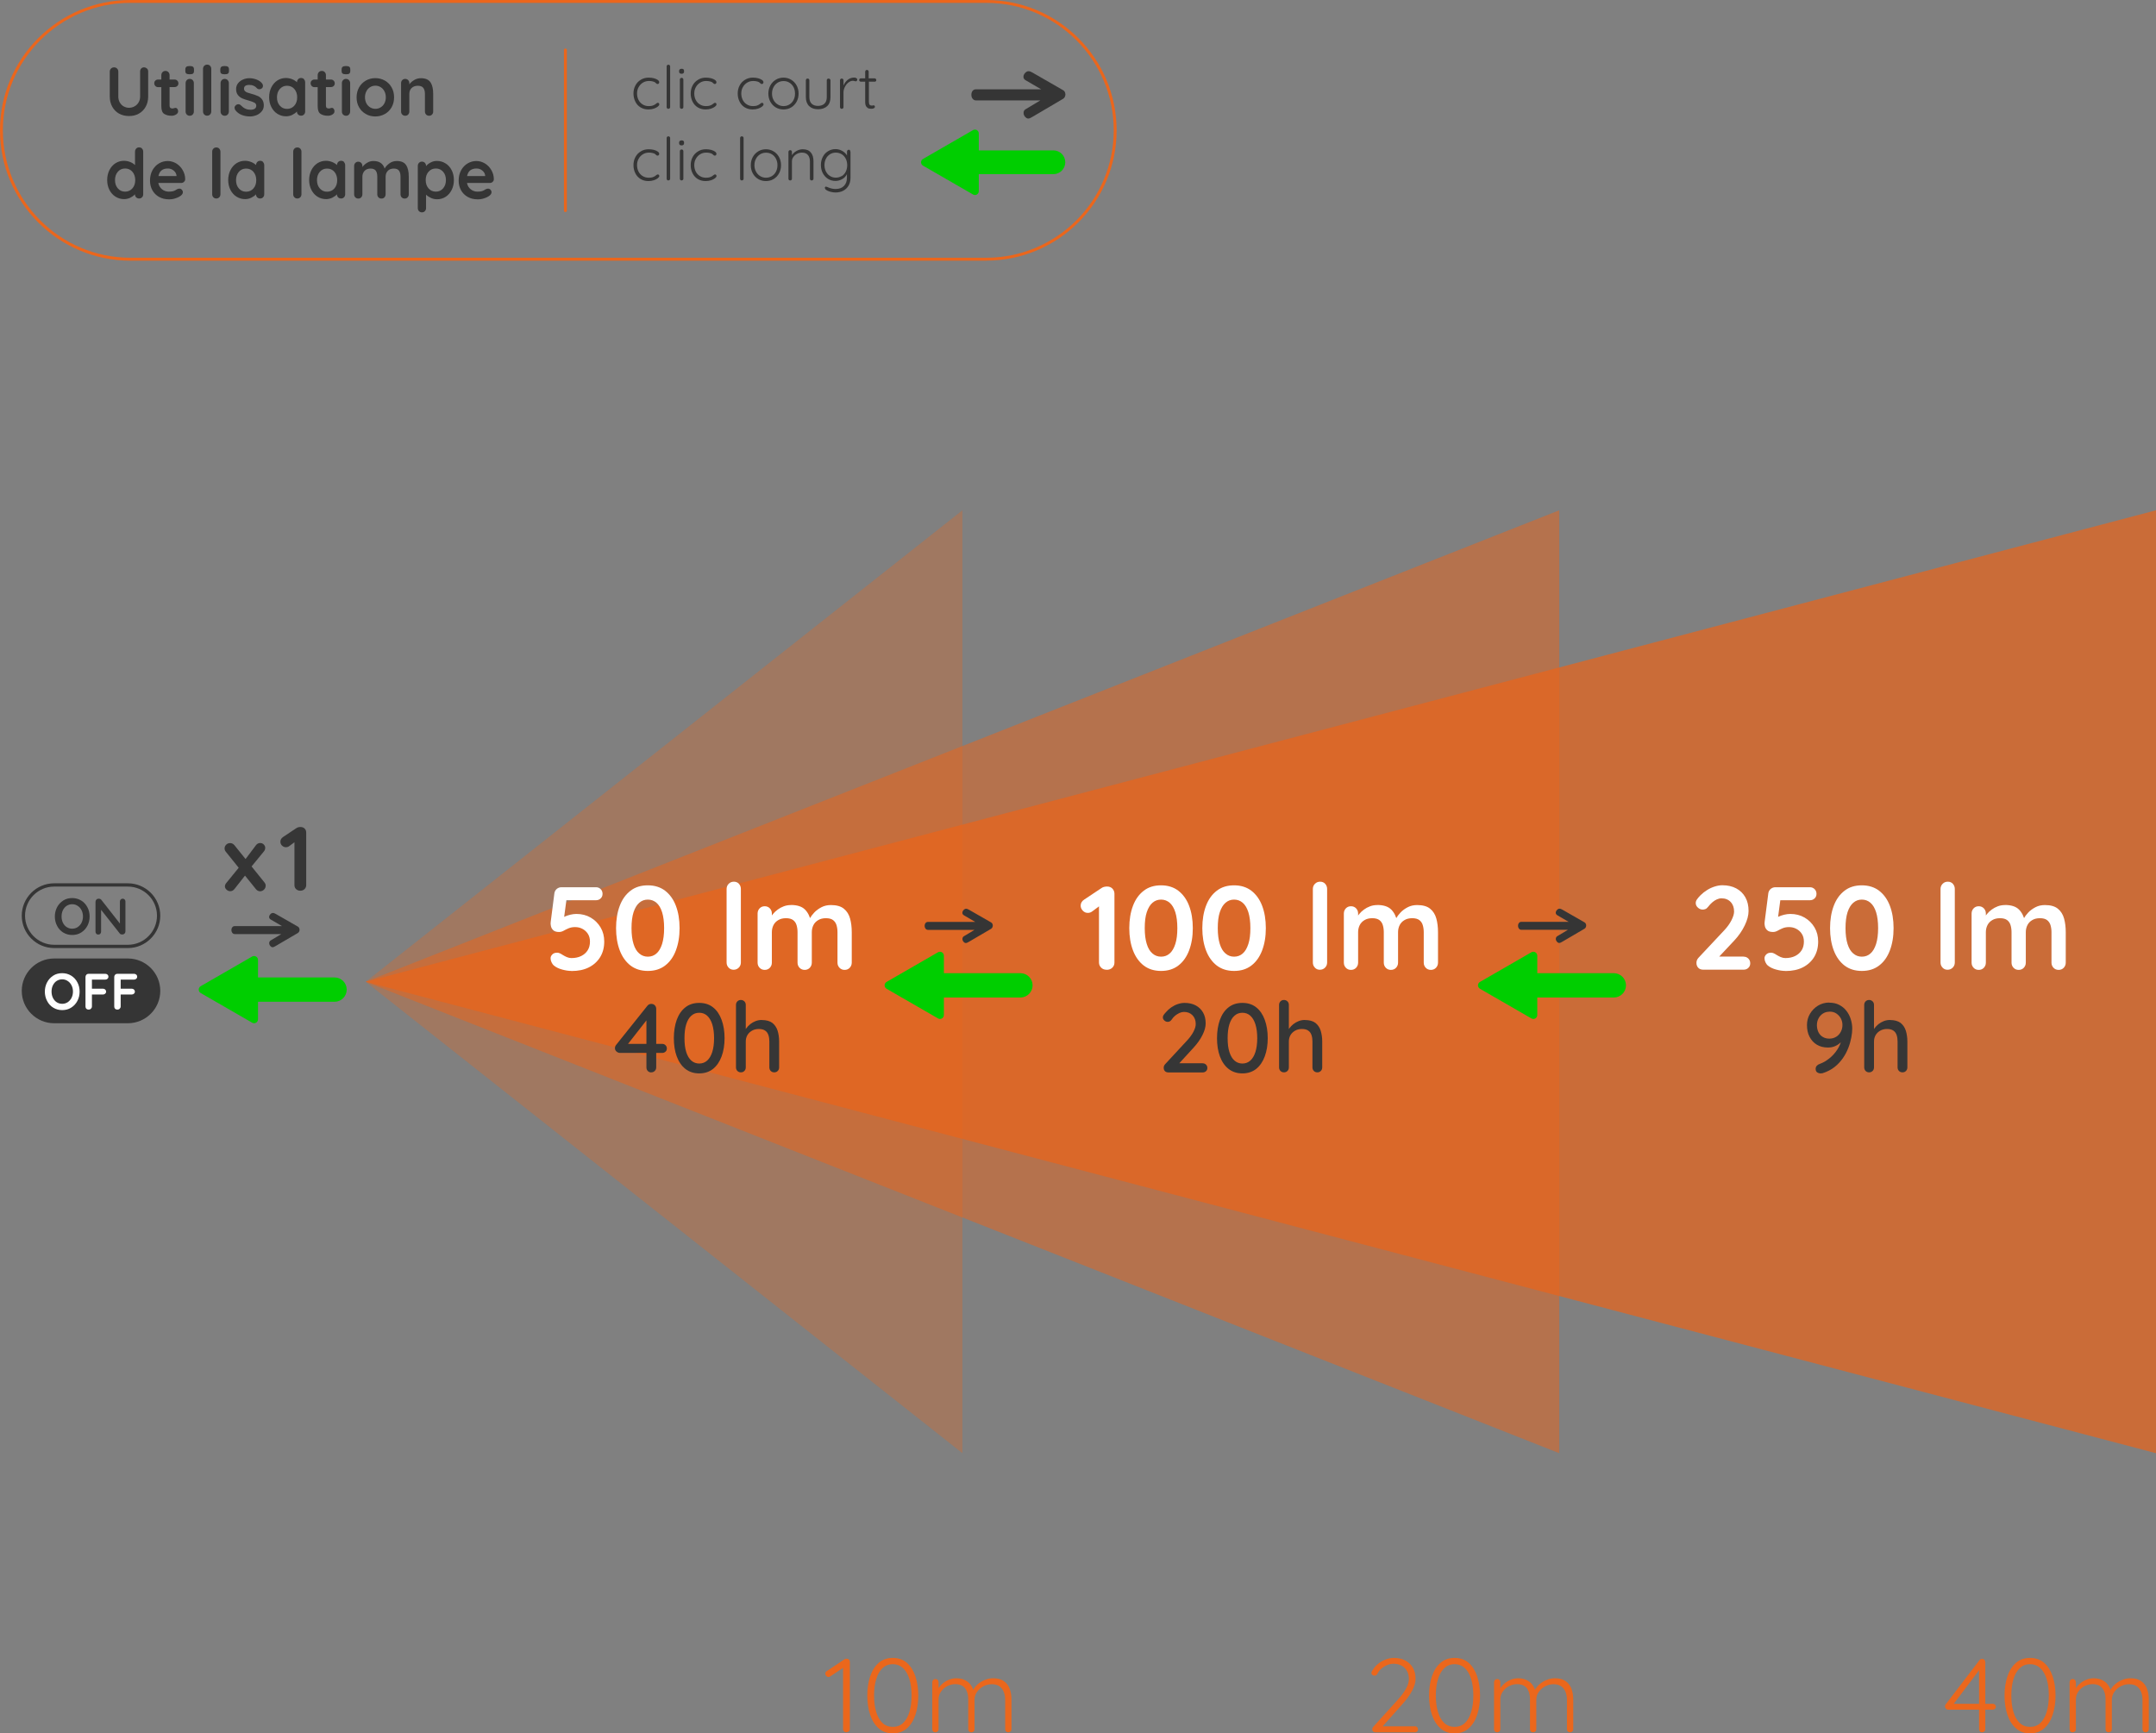 <?xml version="1.0" encoding="UTF-8"?>
<svg id="Calque_2" data-name="Calque 2" xmlns="http://www.w3.org/2000/svg" viewBox="0 0 308.18 247.83">
  <rect x="0" y="0" width="308.18" height="247.83" fill="#808080" stroke="none"/>
  <defs>
    <style>
      .cls-1 {
        fill: #fff;
      }

      .cls-2 {
        fill: #363636;
      }

      .cls-3 {
        fill: #eb671c;
      }

      .cls-4 {
        opacity: .5;
      }

      .cls-4, .cls-5, .cls-6 {
        fill: #ea651a;
      }

      .cls-5 {
        opacity: .7;
      }

      .cls-7 {
        fill: #00ce00;
      }

      .cls-6 {
        opacity: .3;
      }

      .cls-8 {
        fill: #353535;
      }

      .cls-9 {
        fill: #eb661c;
      }
    </style>
  </defs>
  <g id="Picto">
    <g>
      <g>
        <path class="cls-9" d="m80.82,30.32c-.11,0-.21-.09-.21-.21V7.15c0-.11.09-.21.21-.21s.21.09.21.21v22.96c0,.11-.09.21-.21.21Z"/>
        <g>
          <path class="cls-8" d="m93.47,11.19c.23.06.41.14.55.24.14.1.21.21.21.33,0,.06-.02.12-.06.17-.04.05-.09.08-.16.08-.06,0-.1-.01-.14-.03s-.08-.06-.12-.1c-.07-.07-.14-.13-.21-.16-.09-.04-.2-.07-.34-.1-.14-.03-.29-.04-.45-.04-.31,0-.6.08-.86.24s-.46.38-.61.65-.22.57-.22.9.07.65.21.92c.14.27.34.49.59.64.25.16.54.24.87.24.2,0,.37-.02.49-.05.12-.04.24-.08.36-.15.04-.02.11-.07.21-.15.04-.04.09-.07.12-.09.04-.02.07-.03.11-.03.07,0,.12.02.16.06.04.04.06.1.06.17,0,.1-.07.2-.21.31s-.32.21-.56.29c-.24.08-.5.12-.79.12-.42,0-.79-.1-1.11-.29s-.58-.47-.75-.82c-.18-.35-.27-.74-.27-1.17s.09-.8.27-1.14c.18-.35.44-.62.77-.82.33-.21.71-.31,1.13-.31.27,0,.52.03.75.09Z"/>
          <path class="cls-8" d="m95.72,15.49s-.11.07-.18.07-.13-.02-.18-.07-.07-.11-.07-.18v-5.81c0-.07.02-.13.07-.18s.11-.07.18-.07.13.02.18.07c.05.05.07.11.07.18v5.81c0,.07-.02.13-.07.18Z"/>
          <path class="cls-8" d="m97.16,10.47c-.06-.05-.09-.13-.09-.24v-.09c0-.1.03-.18.1-.23.06-.05.15-.08.27-.08.23,0,.34.1.34.31v.09c0,.1-.03.18-.09.24-.06.05-.15.08-.26.08s-.2-.03-.27-.08Zm.45,5.02s-.11.07-.18.07-.14-.02-.18-.07-.07-.11-.07-.18v-3.93c0-.07.02-.13.07-.18.05-.05.11-.07.18-.07s.13.02.18.07c.05.05.07.11.07.18v3.93c0,.07-.02.13-.07.18Z"/>
          <path class="cls-8" d="m101.65,11.19c.23.06.41.14.55.24.14.1.21.21.21.33,0,.06-.02.12-.06.17-.04.05-.09.08-.16.08-.06,0-.1-.01-.14-.03s-.08-.06-.12-.1c-.07-.07-.14-.13-.21-.16-.09-.04-.2-.07-.34-.1-.14-.03-.29-.04-.45-.04-.31,0-.6.08-.86.24s-.46.38-.61.65-.22.57-.22.9.07.65.21.92c.14.27.34.49.59.64.25.16.54.24.87.24.2,0,.37-.02.49-.05.12-.04.24-.08.36-.15.04-.02.11-.07.21-.15.04-.04.09-.07.12-.09.04-.02.07-.03.11-.03.07,0,.12.02.16.06.04.04.06.1.06.17,0,.1-.07.2-.21.31s-.32.21-.56.29c-.24.08-.5.12-.79.12-.42,0-.79-.1-1.11-.29s-.58-.47-.75-.82c-.18-.35-.27-.74-.27-1.17s.09-.8.27-1.14c.18-.35.44-.62.77-.82.33-.21.71-.31,1.13-.31.27,0,.52.03.75.09Z"/>
          <path class="cls-8" d="m108.37,11.19c.23.06.41.14.55.24.14.1.21.21.21.33,0,.06-.02.12-.06.17-.04.05-.09.08-.16.08-.06,0-.1-.01-.14-.03s-.08-.06-.12-.1c-.07-.07-.14-.13-.21-.16-.09-.04-.2-.07-.34-.1-.14-.03-.29-.04-.45-.04-.31,0-.6.08-.86.24s-.46.38-.61.65-.22.57-.22.9.07.65.21.92c.14.27.34.49.59.64.25.16.54.24.87.24.2,0,.37-.02.49-.05.12-.04.24-.08.36-.15.04-.02.11-.07.21-.15.04-.04.09-.07.12-.09.04-.02.07-.03.11-.03.07,0,.12.02.16.06.04.04.06.1.06.17,0,.1-.07.2-.21.31s-.32.21-.56.29c-.24.08-.5.12-.79.12-.42,0-.79-.1-1.11-.29s-.58-.47-.75-.82c-.18-.35-.27-.74-.27-1.17s.09-.8.27-1.14c.18-.35.44-.62.77-.82.33-.21.71-.31,1.13-.31.27,0,.52.03.75.09Z"/>
          <path class="cls-8" d="m113.87,14.54c-.19.35-.45.62-.78.82-.33.2-.7.29-1.1.29s-.77-.1-1.1-.29c-.33-.2-.59-.47-.78-.82-.19-.35-.28-.73-.28-1.16s.09-.81.28-1.16c.19-.35.45-.62.78-.82.33-.2.7-.3,1.1-.3s.77.1,1.1.3c.33.2.59.47.78.82.19.35.28.73.28,1.16s-.09.81-.28,1.16Zm-.44-2.08c-.14-.27-.34-.49-.59-.64-.25-.16-.53-.23-.84-.23s-.59.08-.84.23c-.25.16-.45.37-.59.64-.15.27-.22.58-.22.92s.07.64.22.91c.14.27.34.49.59.64.25.16.53.24.84.24s.59-.08.84-.23c.25-.15.45-.37.59-.64.14-.27.21-.58.21-.92s-.07-.65-.21-.92Z"/>
          <path class="cls-8" d="m118.64,11.3s.07.11.07.18v2.41c0,.56-.16.99-.47,1.28s-.75.45-1.3.45-.97-.15-1.28-.45c-.31-.3-.47-.73-.47-1.28v-2.41c0-.07.02-.13.07-.18s.11-.07.18-.07.13.02.18.07c.05.05.07.11.07.18v2.41c0,.41.11.72.32.93.22.21.52.32.91.32s.71-.11.93-.32.33-.53.33-.93v-2.41c0-.07.02-.13.07-.18s.11-.07.18-.07.13.02.18.07Z"/>
          <path class="cls-8" d="m122.4,11.17c.09.04.14.11.14.2,0,.08-.02.14-.07.19s-.1.07-.16.07c-.03,0-.08-.01-.17-.04-.08-.03-.16-.04-.23-.04-.21,0-.42.08-.63.24-.21.16-.38.37-.51.63-.13.26-.2.52-.2.78v2.11c0,.07-.02.13-.07.18-.05.05-.11.07-.18.07s-.13-.02-.18-.07-.07-.11-.07-.18v-3.83c0-.07.02-.13.07-.18s.11-.07.18-.07.13.02.18.07c.05.05.07.11.07.18v.75c.13-.32.33-.59.59-.81s.58-.32.93-.33c.11,0,.22.02.31.07Z"/>
          <path class="cls-8" d="m124.2,11.69v2.86c0,.22.04.36.12.44.08.08.18.11.31.11.04,0,.08,0,.13-.02s.09-.02.12-.02c.05,0,.09.02.13.06.04.04.05.09.05.15,0,.08-.04.15-.14.2-.09.05-.2.08-.32.08-.15,0-.29-.01-.41-.04-.12-.03-.23-.11-.35-.26s-.17-.37-.17-.68v-2.89h-.62c-.07,0-.13-.02-.17-.07-.05-.05-.07-.1-.07-.17s.02-.13.07-.17c.05-.04.11-.07.17-.07h.62v-.95c0-.07.03-.13.07-.18.05-.05.11-.07.18-.07s.13.02.18.07c.05.05.07.11.07.18v.95h.85c.06,0,.12.03.17.08.05.05.07.11.07.17,0,.07-.02.12-.07.17-.04.04-.1.06-.17.06h-.85Z"/>
          <path class="cls-8" d="m93.47,21.43c.23.06.41.14.55.24.14.1.21.21.21.33,0,.06-.02.12-.06.17-.04.05-.09.08-.16.08-.06,0-.1-.01-.14-.03s-.08-.06-.12-.1c-.07-.07-.14-.13-.21-.16-.09-.04-.2-.07-.34-.1-.14-.03-.29-.04-.45-.04-.31,0-.6.08-.86.24s-.46.38-.61.65-.22.57-.22.9.07.65.21.92c.14.27.34.49.59.64.25.16.54.24.87.24.2,0,.37-.02.49-.05.12-.04.24-.08.36-.15.04-.02.11-.07.21-.15.04-.04.09-.07.12-.09.04-.02.07-.03.11-.03.07,0,.12.02.16.06.04.04.06.1.06.17,0,.1-.07.2-.21.31s-.32.21-.56.29c-.24.08-.5.12-.79.12-.42,0-.79-.1-1.11-.29-.32-.2-.58-.47-.75-.82-.18-.35-.27-.74-.27-1.17s.09-.8.27-1.14c.18-.35.44-.62.77-.82.33-.21.71-.31,1.13-.31.27,0,.52.03.75.09Z"/>
          <path class="cls-8" d="m95.72,25.73s-.11.07-.18.07-.13-.02-.18-.07-.07-.11-.07-.18v-5.81c0-.07.02-.13.07-.18s.11-.07.18-.07.13.02.18.07c.05.05.07.11.07.18v5.81c0,.07-.02.13-.07.18Z"/>
          <path class="cls-8" d="m97.16,20.71c-.06-.05-.09-.13-.09-.24v-.09c0-.1.03-.18.1-.23.06-.05.15-.08.27-.08.23,0,.34.1.34.31v.09c0,.1-.03.18-.09.24-.06.05-.15.08-.26.08s-.2-.03-.27-.08Zm.45,5.02s-.11.07-.18.07-.14-.02-.18-.07-.07-.11-.07-.18v-3.93c0-.07.02-.13.07-.18.05-.05.11-.07.18-.07s.13.02.18.07c.05.05.07.11.07.18v3.93c0,.07-.02.13-.07.18Z"/>
          <path class="cls-8" d="m101.65,21.43c.23.06.41.14.55.24.14.1.21.21.21.33,0,.06-.02.12-.06.17-.04.05-.09.08-.16.08-.06,0-.1-.01-.14-.03s-.08-.06-.12-.1c-.07-.07-.14-.13-.21-.16-.09-.04-.2-.07-.34-.1-.14-.03-.29-.04-.45-.04-.31,0-.6.08-.86.24s-.46.38-.61.65-.22.57-.22.9.07.65.21.92c.14.27.34.49.59.64.25.16.54.24.87.24.2,0,.37-.02.49-.05.12-.04.24-.08.36-.15.04-.02.11-.07.21-.15.04-.04.09-.07.12-.09.04-.02.07-.03.11-.03.07,0,.12.02.16.06.04.04.06.1.06.17,0,.1-.07.2-.21.31s-.32.21-.56.29c-.24.08-.5.12-.79.12-.42,0-.79-.1-1.11-.29s-.58-.47-.75-.82c-.18-.35-.27-.74-.27-1.17s.09-.8.27-1.14c.18-.35.44-.62.77-.82.33-.21.71-.31,1.13-.31.27,0,.52.03.75.09Z"/>
          <path class="cls-8" d="m106.22,25.73s-.11.07-.18.07-.13-.02-.18-.07-.07-.11-.07-.18v-5.81c0-.07.02-.13.07-.18s.11-.07.18-.07.13.02.18.07c.05.05.07.11.07.18v5.81c0,.07-.02.13-.07.18Z"/>
          <path class="cls-8" d="m111.36,24.78c-.19.35-.45.62-.78.82-.33.2-.7.29-1.1.29s-.77-.1-1.1-.29c-.33-.2-.59-.47-.78-.82-.19-.35-.28-.73-.28-1.16s.09-.81.28-1.16c.19-.35.45-.62.78-.82.33-.2.7-.3,1.1-.3s.77.1,1.1.3c.33.2.59.47.78.82.19.35.28.73.28,1.16s-.09.81-.28,1.16Zm-.44-2.08c-.14-.27-.34-.49-.59-.64-.25-.16-.53-.23-.84-.23s-.59.08-.84.23c-.25.16-.45.37-.59.64-.15.27-.22.58-.22.92s.07.64.22.91c.14.27.34.49.59.64.25.16.53.24.84.24s.59-.08.84-.23c.25-.15.45-.37.59-.64.14-.27.21-.58.21-.92s-.07-.65-.21-.92Z"/>
          <path class="cls-8" d="m115.91,21.81c.25.31.37.72.37,1.23v2.51c0,.07-.02.13-.08.18s-.11.07-.18.07c-.07,0-.13-.02-.18-.07s-.07-.11-.07-.18v-2.48c0-.37-.09-.67-.28-.9-.18-.23-.47-.35-.86-.35-.25,0-.48.06-.7.17-.22.11-.4.27-.53.46-.14.19-.2.4-.2.62v2.48c0,.07-.02.13-.07.18-.05.05-.11.07-.18.07s-.13-.02-.18-.07-.07-.11-.07-.18v-3.83c0-.07.02-.13.07-.18s.11-.07.18-.07.13.02.18.07c.05.05.07.11.07.18v.47c.15-.25.37-.45.66-.61s.58-.24.88-.24c.53,0,.92.16,1.16.47Z"/>
          <path class="cls-8" d="m121.5,21.52s.07.11.07.19v3.7c0,.44-.09.82-.28,1.14-.19.31-.44.56-.76.72-.32.17-.69.25-1.11.25-.2,0-.41-.03-.63-.08-.22-.05-.41-.12-.56-.2-.16-.08-.25-.16-.27-.25-.04-.04-.06-.09-.06-.14,0-.06.03-.1.08-.14.02-.02.05-.03.09-.03s.1.02.2.06l.18.08c.35.14.68.2.99.2.51,0,.9-.14,1.19-.43s.43-.68.43-1.17v-.53c-.14.31-.37.55-.67.72-.31.17-.63.26-.97.26-.39,0-.75-.1-1.06-.29-.31-.2-.56-.47-.75-.82-.18-.35-.27-.74-.27-1.17s.09-.81.27-1.16c.18-.35.43-.62.75-.81.32-.2.67-.3,1.06-.3.36,0,.69.09.99.27.3.18.52.39.66.64v-.55c0-.07.03-.14.07-.19s.11-.08.18-.08.13.02.18.07Zm-1.19,3.67c.25-.15.44-.36.58-.64.14-.28.21-.59.21-.93s-.07-.66-.21-.93c-.14-.27-.33-.49-.58-.64s-.53-.23-.84-.23-.58.08-.83.23c-.25.16-.44.37-.58.64s-.21.58-.21.91.07.65.21.92.33.49.58.64c.25.16.53.24.83.24s.59-.08.84-.23Z"/>
        </g>
        <g>
          <path class="cls-8" d="m21.02,9.8c.11.11.16.26.16.43v3.57c0,.55-.12,1.03-.35,1.45-.23.42-.55.75-.97.99-.41.24-.89.35-1.42.35s-1.01-.12-1.43-.35c-.42-.24-.74-.57-.97-.99-.23-.42-.35-.9-.35-1.45v-3.57c0-.17.06-.31.18-.43.12-.12.27-.17.45-.17.16,0,.3.06.41.17.12.11.18.26.18.43v3.57c0,.32.07.6.21.84.14.25.32.44.56.57.23.13.49.2.75.2s.55-.06.79-.2c.25-.13.44-.32.59-.57.15-.25.22-.53.22-.84v-3.57c0-.18.05-.32.15-.43.1-.11.23-.17.4-.17s.31.06.41.17Z"/>
          <path class="cls-8" d="m25.35,15.57c.08.09.11.21.11.35,0,.18-.1.33-.29.45-.19.12-.41.18-.66.18-.41,0-.75-.09-1.03-.26-.28-.17-.42-.54-.42-1.11v-2.72h-.45c-.16,0-.29-.05-.4-.16-.1-.11-.16-.24-.16-.4s.05-.28.16-.38c.11-.1.24-.15.4-.15h.45v-.63c0-.17.06-.31.17-.43.12-.12.26-.17.43-.17s.3.06.41.17c.11.12.17.26.17.43v.63h.7c.16,0,.29.05.4.16.11.1.16.24.16.39s-.05.28-.16.38c-.1.1-.24.15-.4.15h-.7v2.67c0,.14.04.24.11.3s.17.09.3.09c.05,0,.13-.01.22-.04.08-.03.15-.05.23-.05.09,0,.18.04.25.13Z"/>
          <path class="cls-8" d="m26.63,10.52c-.09-.07-.14-.2-.14-.39v-.19c0-.18.05-.31.15-.39.1-.07.26-.11.47-.11.23,0,.39.04.48.11s.14.2.14.39v.19c0,.19-.05.32-.14.39s-.26.1-.49.1-.38-.04-.47-.11Zm.91,5.86c-.11.12-.25.17-.42.17s-.31-.06-.42-.17c-.11-.11-.17-.26-.17-.43v-4.07c0-.17.06-.31.17-.43.11-.11.25-.17.42-.17s.31.06.42.17c.11.12.17.26.17.43v4.07c0,.17-.06.31-.17.43Z"/>
          <path class="cls-8" d="m30.03,16.37c-.12.12-.26.17-.43.17s-.3-.06-.41-.17c-.11-.11-.17-.26-.17-.43v-6.1c0-.17.06-.31.17-.43.12-.12.26-.17.43-.17s.3.06.41.17c.11.12.17.26.17.43v6.1c0,.17-.06.31-.17.43Z"/>
          <path class="cls-8" d="m31.63,10.52c-.09-.07-.14-.2-.14-.39v-.19c0-.18.05-.31.15-.39.1-.07.26-.11.47-.11.23,0,.39.04.48.11s.14.2.14.39v.19c0,.19-.05.32-.14.39s-.26.1-.49.1-.38-.04-.47-.11Zm.91,5.86c-.11.12-.25.17-.42.17s-.31-.06-.42-.17c-.11-.11-.17-.26-.17-.43v-4.07c0-.17.06-.31.17-.43.11-.11.25-.17.42-.17s.31.06.42.17c.11.12.17.26.17.43v4.07c0,.17-.06.31-.17.43Z"/>
          <path class="cls-8" d="m33.52,15.43c0-.17.09-.32.26-.44.09-.06.19-.09.29-.09.14,0,.27.06.39.19.2.2.4.35.62.45.21.1.47.15.78.15.51-.02.77-.21.77-.58,0-.19-.09-.34-.26-.43-.18-.1-.45-.2-.81-.3-.38-.1-.69-.21-.93-.31-.24-.11-.45-.27-.62-.48-.17-.21-.26-.5-.26-.86,0-.31.09-.59.27-.82.18-.23.42-.41.71-.54s.6-.19.93-.19.67.06,1.01.19.6.31.79.55c.09.11.13.22.13.36,0,.15-.06.28-.19.37-.09.07-.2.11-.32.11-.14,0-.26-.05-.35-.14-.12-.15-.27-.26-.46-.35-.19-.09-.4-.13-.64-.13-.5,0-.75.18-.75.54,0,.14.05.26.14.35.09.09.21.16.35.21.14.05.34.11.6.18.35.1.65.2.89.31.24.1.44.27.6.48.16.22.25.5.25.86,0,.32-.09.6-.29.84-.19.24-.44.42-.74.55-.3.12-.61.19-.92.19-.43,0-.84-.07-1.21-.22-.37-.14-.68-.38-.92-.7-.06-.08-.09-.18-.09-.3Z"/>
          <path class="cls-8" d="m43.45,11.34c.11.11.17.26.17.43v4.17c0,.17-.05.31-.17.43-.11.12-.25.17-.42.17s-.31-.06-.42-.17c-.11-.11-.17-.25-.17-.43-.16.19-.39.35-.67.49-.28.13-.57.2-.88.2-.45,0-.86-.12-1.23-.35-.37-.23-.66-.56-.87-.97-.21-.41-.32-.88-.32-1.41s.11-1,.32-1.42.5-.74.86-.98c.37-.23.77-.35,1.21-.35.31,0,.61.06.89.17s.51.26.7.44h0c0-.18.06-.32.17-.44.11-.12.25-.17.42-.17s.31.05.42.17Zm-1.37,3.76c.27-.31.4-.71.4-1.18s-.13-.87-.4-1.19c-.27-.31-.62-.47-1.05-.47s-.77.16-1.04.47c-.27.32-.4.71-.4,1.19s.13.87.4,1.18c.27.31.61.47,1.04.47s.78-.16,1.05-.47Z"/>
          <path class="cls-8" d="m47.7,15.57c.08.09.11.21.11.35,0,.18-.1.33-.29.45-.19.12-.41.18-.66.18-.41,0-.75-.09-1.03-.26-.28-.17-.42-.54-.42-1.11v-2.72h-.45c-.16,0-.29-.05-.4-.16-.1-.11-.16-.24-.16-.4s.05-.28.16-.38c.11-.1.24-.15.4-.15h.45v-.63c0-.17.06-.31.17-.43.12-.12.26-.17.43-.17s.3.06.41.17c.11.12.17.26.17.43v.63h.7c.16,0,.29.05.4.16.11.1.16.24.16.39s-.05.28-.16.38c-.1.1-.24.15-.4.15h-.7v2.67c0,.14.04.24.11.3s.17.09.3.09c.05,0,.13-.01.22-.04.08-.03.15-.05.23-.05.09,0,.18.04.25.13Z"/>
          <path class="cls-8" d="m48.97,10.52c-.09-.07-.14-.2-.14-.39v-.19c0-.18.05-.31.15-.39.1-.07.26-.11.47-.11.23,0,.39.04.48.11s.14.2.14.39v.19c0,.19-.05.32-.14.39s-.26.1-.49.1-.38-.04-.47-.11Zm.91,5.86c-.11.12-.25.17-.42.17s-.31-.06-.42-.17c-.11-.11-.17-.26-.17-.43v-4.07c0-.17.06-.31.17-.43.11-.11.25-.17.42-.17s.31.06.42.17c.11.12.17.26.17.43v4.07c0,.17-.06.31-.17.43Z"/>
          <path class="cls-8" d="m55.98,15.33c-.24.42-.56.74-.97.97-.41.23-.86.35-1.36.35s-.95-.11-1.36-.35c-.41-.23-.73-.55-.97-.97-.24-.42-.35-.89-.35-1.41s.12-1,.35-1.42c.24-.42.56-.74.97-.98.41-.23.86-.35,1.36-.35s.95.12,1.36.35c.41.23.74.56.97.98.24.42.35.89.35,1.42s-.12,1-.35,1.41Zm-1.03-2.28c-.13-.25-.31-.45-.54-.59-.23-.14-.48-.21-.75-.21s-.53.07-.75.21c-.23.14-.41.33-.54.59s-.2.54-.2.86.07.61.2.86.32.44.54.58c.23.14.48.21.75.21s.53-.07.75-.21c.23-.14.41-.33.54-.58s.2-.54.2-.86-.07-.61-.2-.86Z"/>
          <path class="cls-8" d="m61.54,11.77c.26.4.38.95.38,1.65v2.53c0,.17-.05.31-.17.43-.11.12-.25.17-.42.17s-.31-.06-.42-.17c-.11-.11-.17-.26-.17-.43v-2.53c0-.36-.08-.65-.23-.85s-.41-.31-.78-.31-.68.11-.9.33c-.22.22-.32.5-.32.83v2.53c0,.17-.06.31-.17.43-.11.12-.25.17-.42.17s-.31-.06-.42-.17c-.11-.11-.17-.26-.17-.43v-4.07c0-.17.06-.31.17-.43.11-.11.25-.17.42-.17s.31.06.42.17c.11.12.17.26.17.43v.17c.18-.24.41-.44.7-.61.29-.17.6-.26.94-.26.67,0,1.13.2,1.39.6Z"/>
          <path class="cls-8" d="m20.3,21.25c.11.11.17.26.17.43v6.1c0,.17-.05.31-.17.43-.11.12-.25.17-.42.17s-.31-.06-.42-.17c-.11-.11-.17-.25-.17-.43-.16.19-.39.35-.67.49-.28.13-.57.2-.88.2-.45,0-.86-.12-1.23-.35-.37-.23-.66-.56-.87-.97s-.32-.88-.32-1.41.11-1,.32-1.42.5-.74.86-.98c.37-.23.77-.35,1.21-.35.31,0,.61.06.89.17s.51.26.7.44v-1.93c0-.17.06-.31.17-.43.11-.12.25-.17.42-.17s.31.06.42.17Zm-1.37,5.68c.27-.31.4-.71.4-1.18s-.13-.87-.4-1.19c-.27-.31-.62-.47-1.05-.47s-.77.16-1.04.47c-.27.32-.4.71-.4,1.19s.13.87.4,1.18c.27.31.61.47,1.04.47s.78-.16,1.05-.47Z"/>
          <path class="cls-8" d="m26.3,26.01c-.12.1-.26.15-.41.15h-3.26c.08.39.26.69.54.91s.6.33.96.33c.27,0,.48-.03.63-.07.15-.05.27-.1.36-.16.09-.06.15-.09.18-.11.12-.06.23-.09.34-.09.14,0,.26.05.35.15s.15.22.15.35c0,.18-.09.34-.28.49-.18.15-.43.28-.74.38-.31.11-.62.16-.94.16-.55,0-1.03-.11-1.45-.35-.41-.23-.73-.55-.95-.95-.22-.4-.34-.86-.34-1.37,0-.57.12-1.06.35-1.49.24-.43.55-.75.94-.98.39-.23.8-.34,1.24-.34s.84.12,1.23.35c.39.24.69.56.92.96.23.4.35.84.35,1.3,0,.16-.07.29-.19.38Zm-3.66-.84h2.59v-.07c-.03-.28-.16-.51-.4-.71-.24-.2-.52-.3-.83-.3-.76,0-1.21.36-1.35,1.08Z"/>
          <path class="cls-8" d="m31.34,28.21c-.12.12-.26.17-.43.17s-.3-.06-.41-.17c-.11-.11-.17-.26-.17-.43v-6.1c0-.17.06-.31.17-.43.12-.12.26-.17.43-.17s.3.06.41.17c.11.12.17.26.17.43v6.1c0,.17-.06.31-.17.43Z"/>
          <path class="cls-8" d="m37.6,23.18c.11.11.17.26.17.43v4.17c0,.17-.05.31-.17.43-.11.12-.25.17-.42.17s-.31-.06-.42-.17c-.11-.11-.17-.25-.17-.43-.16.19-.39.35-.67.49-.28.13-.57.2-.88.2-.45,0-.86-.12-1.23-.35-.37-.23-.66-.56-.87-.97s-.32-.88-.32-1.41.11-1,.32-1.42.5-.74.86-.98c.37-.23.77-.35,1.21-.35.31,0,.61.06.89.17s.51.26.7.44h0c0-.18.06-.32.17-.44.11-.12.25-.17.42-.17s.31.05.42.17Zm-1.37,3.76c.27-.31.4-.71.4-1.18s-.13-.87-.4-1.19c-.27-.31-.62-.47-1.05-.47s-.77.16-1.04.47c-.27.32-.4.71-.4,1.19s.13.87.4,1.18c.27.31.61.47,1.04.47s.78-.16,1.05-.47Z"/>
          <path class="cls-8" d="m42.92,28.21c-.12.12-.26.17-.43.17s-.3-.06-.41-.17c-.11-.11-.17-.26-.17-.43v-6.1c0-.17.06-.31.17-.43.12-.12.26-.17.43-.17s.3.06.41.17c.11.12.17.26.17.43v6.1c0,.17-.06.31-.17.43Z"/>
          <path class="cls-8" d="m49.17,23.18c.11.11.17.26.17.43v4.17c0,.17-.05.31-.17.43-.11.12-.25.17-.42.17s-.31-.06-.42-.17c-.11-.11-.17-.25-.17-.43-.16.19-.39.35-.67.49-.28.13-.57.2-.88.2-.45,0-.86-.12-1.23-.35-.37-.23-.66-.56-.87-.97s-.32-.88-.32-1.41.11-1,.32-1.42.5-.74.86-.98c.37-.23.77-.35,1.21-.35.31,0,.61.06.89.17s.51.26.7.44h0c0-.18.06-.32.17-.44.11-.12.25-.17.42-.17s.31.05.42.17Zm-1.37,3.76c.27-.31.4-.71.4-1.18s-.13-.87-.4-1.19c-.27-.31-.62-.47-1.05-.47s-.77.16-1.04.47c-.27.32-.4.71-.4,1.19s.13.87.4,1.18c.27.31.61.47,1.04.47s.78-.16,1.05-.47Z"/>
          <path class="cls-8" d="m58.06,23.61c.25.4.37.95.37,1.65v2.53c0,.17-.05.31-.17.43-.11.12-.25.17-.42.17s-.31-.06-.42-.17c-.11-.11-.17-.26-.17-.43v-2.53c0-.36-.07-.65-.21-.85s-.39-.31-.75-.31-.66.11-.86.33c-.21.22-.31.5-.31.83v2.53c0,.17-.06.31-.17.43-.11.12-.25.17-.43.17s-.31-.06-.42-.17c-.11-.11-.17-.26-.17-.43v-2.53c0-.36-.07-.65-.21-.85s-.39-.31-.75-.31-.66.11-.86.33-.31.5-.31.83v2.53c0,.17-.06.31-.17.43-.11.12-.25.17-.42.17s-.31-.06-.42-.17c-.11-.11-.17-.26-.17-.43v-4.07c0-.17.06-.31.17-.43.11-.11.25-.17.42-.17s.31.06.42.17c.11.12.17.26.17.43v.16c.18-.24.4-.44.68-.61.27-.17.58-.25.91-.25.83,0,1.36.36,1.59,1.08.15-.28.38-.53.69-.75.31-.22.65-.33,1.04-.33.65,0,1.1.2,1.35.6Z"/>
          <path class="cls-8" d="m63.69,23.36c.37.23.66.56.87.97.21.41.32.88.32,1.41s-.11,1-.32,1.42-.5.74-.86.98c-.36.23-.77.35-1.21.35-.32,0-.61-.06-.89-.19s-.51-.28-.7-.47v1.93c0,.17-.06.31-.17.43-.11.12-.25.17-.42.17s-.31-.06-.42-.17c-.11-.11-.17-.26-.17-.43v-6.05c0-.17.06-.31.17-.43.11-.11.25-.17.42-.17s.31.06.42.17c.11.12.17.26.17.43v.04c.16-.2.38-.37.66-.52s.58-.22.89-.22c.45,0,.87.12,1.23.35Zm-.35,3.57c.27-.32.4-.71.4-1.19s-.13-.87-.4-1.18c-.27-.31-.61-.47-1.04-.47s-.78.16-1.05.47c-.27.31-.4.71-.4,1.18s.13.87.4,1.19c.27.31.62.47,1.05.47s.77-.16,1.04-.47Z"/>
          <path class="cls-8" d="m70.42,26.01c-.12.1-.26.15-.41.15h-3.26c.08.39.26.69.54.91s.6.33.96.33c.27,0,.48-.03.63-.07.15-.05.27-.1.36-.16.09-.06.15-.09.18-.11.12-.06.23-.09.34-.09.14,0,.26.05.35.15s.15.22.15.35c0,.18-.09.34-.28.49-.18.15-.43.28-.74.38-.31.11-.62.16-.94.16-.55,0-1.03-.11-1.45-.35-.41-.23-.73-.55-.95-.95-.22-.4-.34-.86-.34-1.37,0-.57.12-1.06.35-1.49.24-.43.55-.75.94-.98.39-.23.8-.34,1.24-.34s.84.12,1.23.35c.39.24.69.56.92.96.23.4.35.84.35,1.3,0,.16-.07.29-.19.38Zm-3.66-.84h2.59v-.07c-.03-.28-.16-.51-.4-.71-.24-.2-.52-.3-.83-.3-.76,0-1.21.36-1.35,1.08Z"/>
        </g>
        <path class="cls-8" d="m139.02,12.99c.13-.15.29-.22.49-.22h6.13s1.65,0,1.65,0h1.54s-2.25-1.31-2.25-1.31c-.1-.06-.17-.13-.22-.22s-.07-.17-.07-.26c0-.19.08-.37.23-.54.16-.17.32-.26.5-.26.09,0,.18.02.29.06.1.04.21.1.33.17l4.33,2.49c.11.06.19.15.24.26.05.11.08.23.08.35,0,.11-.03.23-.08.34-.05.11-.13.2-.24.27l-4.33,2.55c-.12.07-.24.14-.35.19-.11.06-.22.09-.31.09-.15,0-.3-.08-.45-.25-.15-.16-.22-.35-.22-.57,0-.1.02-.19.07-.29s.12-.17.23-.23l2.09-1.25h-1.39s-1.65,0-1.65,0h-6.13c-.2,0-.36-.08-.49-.23-.13-.15-.19-.35-.19-.59s.07-.42.19-.57Z"/>
        <path class="cls-9" d="m140.98,37.27H18.63C8.36,37.27,0,28.91,0,18.63S8.36,0,18.63,0h122.35c10.28,0,18.63,8.36,18.63,18.63s-8.36,18.63-18.63,18.63ZM18.63.41C8.59.41.41,8.59.41,18.63s8.17,18.22,18.22,18.22h122.35c10.05,0,18.22-8.17,18.22-18.22S151.03.41,140.98.41H18.63Z"/>
      </g>
      <path class="cls-7" d="m150.57,21.51h-10.66v-2.43c0-.42-.46-.69-.82-.48l-7.16,4.13c-.37.21-.37.74,0,.95l7.16,4.13c.37.21.82-.05.82-.48v-2.43h10.66c.94,0,1.7-.76,1.7-1.7h0c0-.94-.76-1.7-1.7-1.7Z"/>
    </g>
    <g>
      <polygon class="cls-5" points="52.27 140.37 308.18 207.77 308.18 72.96 52.27 140.37"/>
      <polygon class="cls-4" points="52.27 140.37 222.88 207.77 222.88 72.96 52.27 140.37"/>
      <polygon class="cls-6" points="52.27 140.37 137.57 207.77 137.57 72.96 52.27 140.37"/>
      <g>
        <path class="cls-8" d="m132.3,131.97c.09-.11.21-.16.35-.16h4.44s1.19,0,1.19,0h1.12s-1.63-.95-1.63-.95c-.07-.04-.12-.1-.16-.16s-.05-.12-.05-.19c0-.14.06-.27.17-.39.11-.12.23-.19.36-.19.06,0,.13.01.21.04.07.03.15.07.24.12l3.14,1.8c.08.05.14.11.17.19.04.08.06.17.06.26,0,.08-.02.17-.06.25-.04.08-.1.15-.17.2l-3.14,1.84c-.09.05-.18.1-.26.14-.08.04-.16.06-.23.06-.11,0-.22-.06-.32-.18-.11-.12-.16-.26-.16-.41,0-.07.02-.14.05-.21s.09-.12.16-.17l1.52-.91h-1.01s-1.19,0-1.19,0h-4.44c-.14,0-.26-.05-.35-.16-.09-.11-.14-.25-.14-.42s.05-.3.14-.41Z"/>
        <path class="cls-7" d="m145.86,139.14h-10.94v-2.5c0-.43-.47-.7-.84-.49l-7.35,4.24c-.38.22-.38.76,0,.98l7.35,4.24c.38.22.84-.05.84-.49v-2.5h10.94c.96,0,1.74-.78,1.74-1.74h0c0-.96-.78-1.74-1.74-1.74Z"/>
      </g>
      <g>
        <path class="cls-8" d="m217.12,131.96c.09-.11.21-.16.35-.16h4.44s1.19,0,1.19,0h1.12s-1.63-.95-1.63-.95c-.07-.04-.12-.1-.16-.16s-.05-.12-.05-.19c0-.14.06-.27.17-.39.11-.12.23-.19.36-.19.06,0,.13.01.21.04.07.03.15.07.24.12l3.14,1.8c.08.05.14.11.17.19.04.08.06.17.06.26,0,.08-.02.17-.06.25-.04.08-.1.15-.17.2l-3.14,1.84c-.09.05-.18.1-.26.14-.08.04-.16.06-.23.06-.11,0-.22-.06-.32-.18-.11-.12-.16-.26-.16-.41,0-.07.02-.14.05-.21s.09-.12.16-.17l1.52-.91h-1.01s-1.19,0-1.19,0h-4.44c-.14,0-.26-.05-.35-.16-.09-.11-.14-.25-.14-.42,0-.17.05-.3.14-.41Z"/>
        <path class="cls-7" d="m230.68,139.14h-10.94v-2.5c0-.43-.47-.7-.84-.49l-7.35,4.24c-.38.22-.38.76,0,.98l7.35,4.24c.38.22.84-.05.84-.49v-2.5h10.94c.96,0,1.74-.78,1.74-1.74h0c0-.96-.78-1.74-1.74-1.74Z"/>
      </g>
      <g>
        <path class="cls-8" d="m18.28,146.3H7.74c-2.55,0-4.63-2.08-4.63-4.63s2.08-4.63,4.63-4.63h10.54c2.55,0,4.63,2.08,4.63,4.63s-2.08,4.63-4.63,4.63Z"/>
        <g>
          <path class="cls-8" d="m12.49,132.37c-.21.4-.51.72-.89.96s-.8.35-1.28.35-.9-.12-1.28-.35-.67-.55-.88-.96c-.21-.4-.32-.85-.32-1.33s.11-.93.32-1.33c.21-.4.51-.72.88-.96s.8-.35,1.28-.35.9.12,1.28.35.68.55.89.96c.22.4.32.84.32,1.33s-.11.93-.32,1.33Zm-.83-2.22c-.13-.26-.31-.48-.55-.63-.23-.16-.5-.24-.79-.24s-.56.08-.79.23c-.23.15-.41.36-.54.63s-.19.57-.19.89.06.62.19.89.31.48.54.63c.23.15.5.23.79.23s.56-.08.79-.23c.23-.16.42-.37.55-.63.13-.27.2-.56.2-.89s-.07-.62-.2-.89Z"/>
          <path class="cls-8" d="m17.82,128.6c.07.08.11.18.11.29v4.27c0,.13-.04.23-.13.32s-.19.13-.32.13c-.07,0-.14-.01-.2-.03s-.11-.05-.14-.09l-2.69-3.41v3.13c0,.12-.04.21-.11.29s-.17.12-.3.12-.21-.04-.28-.12c-.07-.08-.11-.18-.11-.29v-4.27c0-.13.04-.23.13-.32.08-.09.19-.13.32-.13.07,0,.14.01.22.04s.12.07.16.12l2.66,3.4v-3.15c0-.12.04-.21.11-.29.08-.08.17-.12.29-.12s.21.04.28.12Z"/>
        </g>
        <path class="cls-8" d="m18.28,135.55H7.74c-2.55,0-4.63-2.08-4.63-4.63s2.08-4.63,4.63-4.63h10.54c2.55,0,4.63,2.08,4.63,4.63s-2.08,4.63-4.63,4.63Zm-10.54-8.79c-2.29,0-4.16,1.87-4.16,4.16s1.87,4.16,4.16,4.16h10.54c2.29,0,4.16-1.87,4.16-4.16s-1.87-4.16-4.16-4.16H7.74Z"/>
        <g>
          <path class="cls-1" d="m11.06,143.11c-.21.4-.51.72-.89.96s-.8.35-1.28.35-.9-.12-1.28-.35-.67-.55-.88-.96c-.21-.4-.32-.85-.32-1.33s.11-.93.32-1.33c.21-.4.51-.72.88-.96s.8-.35,1.28-.35.9.12,1.28.35.68.55.89.96c.22.4.32.84.32,1.33s-.11.93-.32,1.33Zm-.83-2.22c-.13-.26-.31-.48-.55-.63-.23-.16-.5-.24-.79-.24s-.56.08-.79.23c-.23.15-.41.36-.54.63s-.19.57-.19.89.06.62.19.89.31.48.54.63c.23.15.5.23.79.23s.56-.08.79-.23c.23-.16.42-.37.55-.63.13-.27.2-.56.2-.89s-.07-.62-.2-.89Z"/>
          <path class="cls-1" d="m13.14,140.07v1.29h1.58c.13,0,.23.04.32.12.08.08.13.18.13.31,0,.11-.04.2-.13.28-.09.08-.19.12-.32.12h-1.58v1.71c0,.13-.05.23-.14.32s-.2.13-.32.13c-.14,0-.25-.04-.33-.12-.09-.08-.13-.19-.13-.32v-4.23c0-.13.04-.23.13-.32.08-.09.19-.13.32-.13h2.38c.13,0,.23.04.32.12s.13.18.13.31c0,.11-.04.2-.13.28-.09.08-.19.12-.32.12h-1.91Z"/>
          <path class="cls-1" d="m17.25,140.07v1.29h1.58c.13,0,.23.04.32.12.08.08.13.18.13.31,0,.11-.04.2-.13.28-.09.08-.19.12-.32.12h-1.58v1.71c0,.13-.05.23-.14.32s-.2.13-.32.13c-.14,0-.25-.04-.33-.12-.09-.08-.13-.19-.13-.32v-4.23c0-.13.04-.23.13-.32.08-.09.19-.13.32-.13h2.38c.13,0,.23.04.32.12s.13.18.13.31c0,.11-.04.2-.13.28-.09.08-.19.12-.32.12h-1.91Z"/>
        </g>
      </g>
      <path class="cls-8" d="m33.21,132.57c.09-.11.21-.16.35-.16h4.44s1.19,0,1.19,0h1.12s-1.63-.95-1.63-.95c-.07-.04-.12-.1-.16-.16s-.05-.12-.05-.19c0-.14.06-.27.17-.39.11-.12.23-.19.36-.19.06,0,.13.01.21.04.07.03.15.07.24.12l3.14,1.8c.08.05.14.11.17.19.04.08.06.17.06.26,0,.08-.02.17-.06.25-.04.08-.1.15-.17.2l-3.14,1.84c-.09.05-.18.1-.26.14-.08.04-.16.06-.23.06-.11,0-.22-.06-.32-.18-.11-.12-.16-.26-.16-.41,0-.07.02-.14.05-.21s.09-.12.16-.17l1.52-.91h-1.01s-1.19,0-1.19,0h-4.44c-.14,0-.26-.05-.35-.16-.09-.11-.14-.25-.14-.42,0-.17.05-.3.14-.41Z"/>
      <path class="cls-7" d="m47.82,139.75h-10.94v-2.5c0-.43-.47-.7-.84-.49l-7.35,4.24c-.38.22-.38.76,0,.98l7.35,4.24c.38.22.84-.05.84-.49v-2.5h10.94c.96,0,1.74-.78,1.74-1.74h0c0-.96-.78-1.74-1.74-1.74Z"/>
      <g>
        <path class="cls-8" d="m37.97,126.65c0,.21-.08.4-.24.55-.16.15-.34.23-.54.23-.25,0-.46-.11-.63-.33l-1.54-1.91-1.5,1.91c-.08.1-.17.18-.28.24-.11.06-.22.08-.34.08-.18,0-.35-.07-.51-.21-.16-.14-.24-.29-.24-.47s.06-.33.19-.49l1.78-2.18-1.85-2.3c-.11-.14-.17-.29-.17-.46,0-.21.08-.4.24-.55.16-.15.34-.22.55-.22.25,0,.46.11.63.32l1.58,1.96,1.46-1.94c.16-.23.37-.35.62-.35.21,0,.38.07.52.21.14.14.21.3.21.48s-.06.35-.18.5l-1.77,2.16,1.85,2.3c.11.14.17.29.17.46Z"/>
        <path class="cls-2" d="m42.92,127.35c-.24,0-.44-.08-.6-.23s-.23-.34-.23-.57v-6.55l.18.29-.95.7c-.12.1-.27.14-.46.14-.21,0-.39-.08-.55-.23-.16-.16-.23-.34-.23-.56,0-.28.13-.5.4-.68l1.87-1.25c.09-.06.18-.1.29-.13.11-.03.21-.04.31-.04.25,0,.45.08.6.23.15.15.22.34.22.57v7.51c0,.23-.08.41-.24.57s-.37.23-.62.23Z"/>
      </g>
      <g>
        <path class="cls-1" d="m81.69,138.82c-.42,0-.87-.07-1.34-.2-.48-.13-.87-.32-1.17-.57-.15-.12-.26-.29-.35-.48s-.13-.39-.13-.57c0-.19.08-.37.25-.54.16-.17.4-.25.71-.25.2,0,.46.11.77.32.18.11.38.22.59.31.22.09.44.14.66.14.54,0,1.01-.1,1.41-.3s.7-.47.92-.82.32-.77.32-1.24c0-.43-.1-.8-.3-1.11-.2-.31-.46-.54-.78-.71s-.67-.25-1.05-.25c-.35,0-.66.06-.92.17-.26.11-.5.23-.71.35-.22.12-.43.18-.65.18-.37,0-.65-.08-.83-.25-.18-.16-.29-.36-.34-.59-.05-.23-.06-.43-.03-.61l.53-4.13c.05-.24.16-.43.35-.59.19-.15.41-.23.67-.23h4.91c.27,0,.5.09.68.27.18.18.27.41.27.68s-.09.48-.27.65c-.18.18-.41.26-.68.26h-4.39l.19-.15-.46,3.45-.22-.65c.07-.11.22-.22.44-.32.23-.1.49-.19.78-.26.29-.07.58-.11.87-.11.76,0,1.44.17,2.04.52.6.35,1.07.82,1.42,1.41s.52,1.27.52,2.01c0,.85-.19,1.59-.58,2.23-.39.63-.93,1.12-1.62,1.47s-1.52.52-2.47.52Z"/>
        <path class="cls-1" d="m92.6,138.82c-.97,0-1.8-.26-2.47-.77-.67-.52-1.19-1.24-1.54-2.16-.35-.92-.53-1.99-.53-3.19s.18-2.28.53-3.2c.35-.92.86-1.63,1.54-2.15.67-.52,1.5-.77,2.47-.77s1.8.26,2.47.77c.67.52,1.19,1.23,1.54,2.15.35.92.53,1.98.53,3.2s-.18,2.26-.53,3.19-.86,1.64-1.54,2.16-1.5.77-2.47.77Zm0-2.04c.48,0,.89-.15,1.23-.45.35-.3.61-.75.81-1.36.19-.61.29-1.36.29-2.27s-.1-1.68-.29-2.28c-.19-.6-.46-1.05-.81-1.35-.35-.3-.76-.45-1.23-.45s-.87.15-1.22.45c-.35.3-.62.75-.82,1.35-.19.6-.29,1.36-.29,2.28s.1,1.66.29,2.27c.19.61.46,1.06.82,1.36.35.3.76.45,1.22.45Z"/>
        <path class="cls-1" d="m105.9,137.61c0,.29-.1.54-.3.74-.2.2-.45.3-.74.3s-.52-.1-.71-.3c-.19-.2-.29-.44-.29-.74v-10.51c0-.29.1-.54.3-.74.2-.2.44-.3.74-.3s.54.1.72.3.28.44.28.74v10.51Z"/>
        <path class="cls-1" d="m113.05,129.39c.91,0,1.58.22,2.01.65s.71,1,.85,1.69l-.29-.15.14-.27c.14-.26.35-.54.63-.84.28-.3.63-.55,1.03-.76s.85-.31,1.35-.31c.82,0,1.44.18,1.86.53.43.35.72.82.88,1.4.16.58.24,1.23.24,1.95v4.35c0,.29-.1.54-.29.74-.19.2-.44.3-.73.3s-.54-.1-.73-.3c-.19-.2-.29-.44-.29-.74v-4.35c0-.37-.05-.71-.14-1.01-.09-.3-.26-.54-.49-.72-.24-.18-.58-.27-1.02-.27s-.8.09-1.1.27c-.31.18-.54.42-.69.72-.15.3-.23.64-.23,1.01v4.35c0,.29-.1.54-.29.74-.19.2-.44.3-.73.3s-.54-.1-.73-.3c-.19-.2-.29-.44-.29-.74v-4.35c0-.37-.05-.71-.14-1.01-.09-.3-.25-.54-.49-.72-.24-.18-.58-.27-1.02-.27s-.8.09-1.1.27c-.31.18-.54.42-.69.72-.15.3-.23.64-.23,1.01v4.35c0,.29-.1.54-.29.74-.19.2-.44.3-.73.3s-.54-.1-.73-.3c-.19-.2-.29-.44-.29-.74v-7.02c0-.29.1-.54.29-.74.19-.2.44-.3.73-.3s.54.1.73.3c.19.2.29.45.29.74v.73l-.26-.05c.1-.19.24-.4.43-.62.18-.22.4-.43.66-.62.26-.19.55-.35.87-.47.32-.12.66-.18,1.04-.18Z"/>
      </g>
      <g>
        <path class="cls-1" d="m158.18,138.65c-.32,0-.58-.1-.78-.3-.2-.2-.31-.44-.31-.74v-8.57l.24.37-1.24.92c-.16.12-.36.19-.6.19-.27,0-.51-.1-.71-.31s-.31-.45-.31-.73c0-.36.18-.66.53-.88l2.45-1.63c.11-.08.24-.14.38-.17.14-.03.27-.05.4-.05.33,0,.59.1.78.3.19.2.29.45.29.74v9.83c0,.29-.1.54-.31.74-.21.2-.48.3-.81.3Z"/>
        <path class="cls-1" d="m165.96,138.82c-.97,0-1.8-.26-2.47-.77-.67-.52-1.19-1.24-1.54-2.16-.35-.92-.53-1.99-.53-3.19s.18-2.28.53-3.2c.35-.92.86-1.63,1.54-2.15.67-.52,1.5-.77,2.47-.77s1.8.26,2.47.77c.67.52,1.19,1.23,1.54,2.15.35.92.53,1.98.53,3.2s-.18,2.26-.53,3.19c-.35.92-.86,1.64-1.54,2.16s-1.5.77-2.47.77Zm0-2.04c.48,0,.89-.15,1.23-.45.35-.3.61-.75.81-1.36s.29-1.36.29-2.27-.1-1.68-.29-2.28-.46-1.05-.81-1.35c-.35-.3-.76-.45-1.23-.45s-.87.15-1.22.45c-.35.3-.62.75-.82,1.35s-.29,1.36-.29,2.28.1,1.66.29,2.27.46,1.06.82,1.36c.35.3.76.45,1.22.45Z"/>
        <path class="cls-1" d="m176.4,138.82c-.97,0-1.8-.26-2.47-.77-.67-.52-1.19-1.24-1.54-2.16-.35-.92-.53-1.99-.53-3.19s.18-2.28.53-3.2c.35-.92.86-1.63,1.54-2.15.67-.52,1.5-.77,2.47-.77s1.8.26,2.47.77c.67.52,1.19,1.23,1.54,2.15.35.92.53,1.98.53,3.2s-.18,2.26-.53,3.19c-.35.92-.86,1.64-1.54,2.16s-1.5.77-2.47.77Zm0-2.04c.48,0,.89-.15,1.23-.45.35-.3.61-.75.81-1.36s.29-1.36.29-2.27-.1-1.68-.29-2.28-.46-1.05-.81-1.35c-.35-.3-.76-.45-1.23-.45s-.87.15-1.22.45c-.35.3-.62.75-.82,1.35s-.29,1.36-.29,2.28.1,1.66.29,2.27.46,1.06.82,1.36c.35.3.76.45,1.22.45Z"/>
        <path class="cls-1" d="m189.7,137.61c0,.29-.1.54-.3.74-.2.2-.44.3-.74.3s-.52-.1-.71-.3c-.19-.2-.29-.44-.29-.74v-10.51c0-.29.1-.54.3-.74.2-.2.44-.3.74-.3s.54.1.72.3.28.44.28.74v10.51Z"/>
        <path class="cls-1" d="m196.85,129.39c.91,0,1.58.22,2.01.65s.71,1,.85,1.69l-.29-.15.14-.27c.14-.26.35-.54.63-.84.28-.3.63-.55,1.03-.76s.85-.31,1.35-.31c.82,0,1.44.18,1.86.53.43.35.72.82.88,1.4.16.58.24,1.23.24,1.95v4.35c0,.29-.1.54-.29.74-.19.2-.44.3-.73.3s-.54-.1-.73-.3c-.19-.2-.29-.44-.29-.74v-4.35c0-.37-.05-.71-.14-1.01-.09-.3-.25-.54-.49-.72-.24-.18-.58-.27-1.02-.27s-.8.09-1.1.27c-.31.18-.54.42-.69.72-.15.3-.23.64-.23,1.01v4.35c0,.29-.1.54-.29.74-.19.2-.44.3-.73.3s-.54-.1-.73-.3c-.19-.2-.29-.44-.29-.74v-4.35c0-.37-.05-.71-.14-1.01-.09-.3-.25-.54-.49-.72-.24-.18-.58-.27-1.02-.27s-.8.09-1.1.27c-.31.18-.54.42-.69.72-.15.3-.23.64-.23,1.01v4.35c0,.29-.1.54-.29.74-.19.2-.44.3-.73.3s-.54-.1-.73-.3c-.19-.2-.29-.44-.29-.74v-7.02c0-.29.1-.54.29-.74.19-.2.44-.3.73-.3s.54.1.73.3c.19.2.29.45.29.74v.73l-.25-.05c.1-.19.24-.4.42-.62.18-.22.4-.43.66-.62.26-.19.55-.35.87-.47.32-.12.66-.18,1.04-.18Z"/>
      </g>
      <g>
        <path class="cls-1" d="m249.23,136.78c.27,0,.5.09.68.27.18.18.27.41.27.68s-.09.48-.27.65c-.18.18-.41.26-.68.26h-5.78c-.29,0-.53-.09-.7-.27-.17-.18-.26-.41-.26-.7s.1-.53.31-.75l3.71-3.96c.42-.45.75-.92.99-1.39.24-.48.37-.89.37-1.24,0-.57-.16-1.02-.49-1.37-.33-.35-.77-.52-1.31-.52-.22,0-.44.05-.66.15-.23.1-.44.24-.65.42-.21.18-.41.39-.59.63-.14.18-.27.29-.41.34-.14.05-.26.07-.37.07-.25,0-.48-.09-.69-.28-.21-.19-.31-.41-.31-.65,0-.19.06-.38.2-.56.13-.18.29-.37.48-.56.28-.28.6-.53.95-.75.35-.22.71-.38,1.09-.5s.74-.18,1.09-.18c.76,0,1.42.15,1.98.45.56.3.99.72,1.3,1.27.31.55.46,1.2.46,1.95,0,.62-.18,1.32-.55,2.08-.37.76-.86,1.48-1.49,2.15l-2.3,2.45-.19-.15h3.82Z"/>
        <path class="cls-1" d="m255.21,138.82c-.42,0-.87-.07-1.34-.2-.48-.13-.87-.32-1.17-.57-.15-.12-.26-.29-.35-.48s-.13-.39-.13-.57c0-.19.08-.37.25-.54.16-.17.4-.25.71-.25.2,0,.46.11.77.32.18.11.38.22.59.31.22.09.44.14.66.14.54,0,1.01-.1,1.41-.3s.7-.47.92-.82.32-.77.32-1.24c0-.43-.1-.8-.3-1.11-.2-.31-.46-.54-.78-.71s-.67-.25-1.05-.25c-.35,0-.66.06-.92.17-.26.11-.5.23-.71.35-.22.12-.43.18-.65.18-.37,0-.65-.08-.83-.25-.18-.16-.29-.36-.34-.59-.05-.23-.06-.43-.03-.61l.53-4.13c.05-.24.16-.43.35-.59.19-.15.41-.23.67-.23h4.91c.27,0,.5.09.68.27.18.18.27.41.27.68s-.09.48-.27.65c-.18.18-.41.26-.68.26h-4.39l.19-.15-.46,3.45-.22-.65c.07-.11.22-.22.44-.32.23-.1.49-.19.78-.26.29-.07.58-.11.87-.11.76,0,1.44.17,2.04.52.6.35,1.07.82,1.42,1.41s.52,1.27.52,2.01c0,.85-.19,1.59-.58,2.23-.39.63-.93,1.12-1.62,1.47s-1.52.52-2.47.52Z"/>
        <path class="cls-1" d="m266.13,138.82c-.97,0-1.8-.26-2.47-.77-.67-.52-1.19-1.24-1.54-2.16-.35-.92-.53-1.99-.53-3.19s.18-2.28.53-3.2c.35-.92.86-1.63,1.54-2.15.67-.52,1.5-.77,2.47-.77s1.8.26,2.47.77c.67.52,1.19,1.23,1.54,2.15.35.92.53,1.98.53,3.2s-.18,2.26-.53,3.19-.86,1.64-1.54,2.16-1.5.77-2.47.77Zm0-2.04c.48,0,.89-.15,1.23-.45.35-.3.61-.75.81-1.36.19-.61.29-1.36.29-2.27s-.1-1.68-.29-2.28c-.19-.6-.46-1.05-.81-1.35-.35-.3-.76-.45-1.23-.45s-.87.15-1.22.45c-.35.3-.62.75-.82,1.35-.19.6-.29,1.36-.29,2.28s.1,1.66.29,2.27c.19.61.46,1.06.82,1.36.35.3.76.45,1.22.45Z"/>
        <path class="cls-1" d="m279.42,137.61c0,.29-.1.54-.3.74-.2.2-.45.3-.74.3s-.52-.1-.71-.3c-.19-.2-.29-.44-.29-.74v-10.51c0-.29.1-.54.3-.74.2-.2.44-.3.74-.3s.54.1.72.3.28.44.28.74v10.51Z"/>
        <path class="cls-1" d="m286.58,129.39c.91,0,1.58.22,2.01.65s.71,1,.85,1.69l-.29-.15.14-.27c.14-.26.35-.54.63-.84.28-.3.63-.55,1.03-.76s.85-.31,1.35-.31c.82,0,1.44.18,1.86.53.43.35.72.82.88,1.4.16.58.24,1.23.24,1.95v4.35c0,.29-.1.54-.29.74-.19.2-.44.3-.73.3s-.54-.1-.73-.3c-.19-.2-.29-.44-.29-.74v-4.35c0-.37-.05-.71-.14-1.01-.09-.3-.26-.54-.49-.72-.24-.18-.58-.27-1.02-.27s-.8.09-1.1.27c-.31.18-.54.42-.69.72-.15.3-.23.64-.23,1.01v4.35c0,.29-.1.54-.29.74-.19.2-.44.3-.73.3s-.54-.1-.73-.3c-.19-.2-.29-.44-.29-.74v-4.35c0-.37-.05-.71-.14-1.01-.09-.3-.25-.54-.49-.72-.24-.18-.58-.27-1.02-.27s-.8.09-1.1.27c-.31.18-.54.42-.69.72-.15.3-.23.64-.23,1.01v4.35c0,.29-.1.54-.29.74-.19.2-.44.3-.73.3s-.54-.1-.73-.3c-.19-.2-.29-.44-.29-.74v-7.02c0-.29.1-.54.29-.74.19-.2.44-.3.73-.3s.54.1.73.3c.19.2.29.45.29.74v.73l-.26-.05c.1-.19.24-.4.43-.62.18-.22.4-.43.66-.62.26-.19.55-.35.87-.47.32-.12.66-.18,1.04-.18Z"/>
      </g>
      <g>
        <path class="cls-2" d="m171.92,152.03c.19,0,.34.06.47.19s.19.28.19.47-.06.34-.19.46-.28.18-.47.18h-4.91c-.21,0-.37-.06-.49-.18s-.18-.29-.18-.49c0-.19.07-.35.2-.5l3.12-3.37c.4-.43.71-.85.93-1.27.22-.42.33-.79.33-1.11,0-.51-.15-.93-.46-1.25-.31-.32-.71-.48-1.22-.48-.21,0-.43.05-.65.15-.22.1-.42.23-.62.39-.19.16-.36.35-.5.57-.09.13-.19.21-.28.25-.09.04-.18.06-.27.06-.18,0-.34-.06-.48-.19-.14-.13-.22-.27-.22-.44,0-.13.04-.26.13-.38s.19-.25.32-.38c.21-.25.46-.48.75-.68.29-.2.6-.36.93-.47.33-.11.65-.17.97-.17.62,0,1.15.12,1.6.36.45.24.8.58,1.05,1.02.25.44.37.96.37,1.55,0,.5-.15,1.06-.46,1.67-.3.61-.73,1.21-1.27,1.8l-2.17,2.37-.15-.14h3.63Z"/>
        <path class="cls-2" d="m177.59,153.47c-.78,0-1.45-.22-1.99-.65-.54-.43-.95-1.03-1.23-1.79-.28-.76-.41-1.63-.41-2.6s.14-1.85.41-2.61c.28-.76.68-1.36,1.23-1.79.54-.43,1.2-.64,1.99-.64s1.44.21,1.98.64c.54.43.94,1.02,1.22,1.79s.42,1.63.42,2.61-.14,1.84-.42,2.6-.69,1.36-1.22,1.79c-.54.43-1.2.65-1.98.65Zm0-1.41c.44,0,.81-.14,1.13-.42.31-.28.56-.69.73-1.23.17-.54.26-1.2.26-1.97s-.09-1.45-.26-1.99c-.17-.54-.42-.95-.73-1.23-.31-.28-.69-.42-1.13-.42s-.82.14-1.13.42c-.32.28-.56.69-.73,1.23s-.25,1.2-.25,1.99.08,1.43.25,1.97.41.95.73,1.23c.32.28.7.42,1.13.42Z"/>
        <path class="cls-2" d="m186.53,145.84c.64,0,1.14.14,1.5.41.35.28.6.65.75,1.11.14.47.22.98.22,1.54v3.71c0,.21-.07.38-.2.51-.14.14-.3.2-.5.2-.21,0-.37-.07-.5-.2-.13-.13-.2-.31-.2-.51v-3.71c0-.33-.04-.62-.13-.9-.09-.27-.24-.49-.46-.64-.22-.16-.52-.24-.92-.24-.36,0-.69.08-.97.24-.28.16-.5.37-.66.64-.15.27-.23.57-.23.9v3.71c0,.21-.07.38-.2.51-.14.14-.3.2-.5.2s-.37-.07-.5-.2c-.13-.13-.2-.31-.2-.51v-8.93c0-.21.07-.38.2-.51.13-.13.3-.2.5-.2s.36.07.5.2c.14.14.2.31.2.51v3.82l-.25.14c.07-.21.18-.42.33-.63.15-.21.35-.41.57-.59.23-.18.48-.32.76-.43s.58-.16.9-.16Z"/>
      </g>
      <g>
        <path class="cls-2" d="m261.5,143.36c.52,0,.99.1,1.39.31s.75.48,1.02.83c.28.35.49.75.63,1.19.14.44.22.9.22,1.38,0,.36-.04.78-.13,1.25s-.22.96-.42,1.48c-.2.51-.45,1.01-.78,1.48s-.72.9-1.2,1.28-1.05.67-1.71.88c-.09.02-.18.03-.27.03-.19,0-.35-.05-.5-.15s-.22-.27-.22-.5c0-.18.06-.33.17-.45.11-.12.26-.21.45-.27.46-.17.91-.43,1.34-.78.44-.35.82-.77,1.13-1.25.32-.48.53-1,.64-1.55l.35-.06c-.14.2-.32.4-.53.6-.21.21-.47.38-.77.51-.3.14-.64.2-1.04.2-.61,0-1.13-.14-1.58-.41s-.79-.66-1.04-1.14-.36-1.04-.36-1.67c0-.58.14-1.11.43-1.6.28-.48.67-.88,1.15-1.17s1.02-.44,1.62-.44Zm.01,1.29c-.35,0-.65.08-.92.25s-.49.4-.64.69c-.16.29-.24.62-.24.98s.07.69.21.99c.14.29.35.53.62.69.27.17.59.25.95.25s.69-.09.97-.26.5-.41.66-.71.24-.62.24-.98-.08-.67-.24-.96c-.16-.28-.37-.51-.64-.69s-.59-.26-.95-.26Z"/>
        <path class="cls-2" d="m270.17,145.84c.64,0,1.14.14,1.5.41.35.28.6.65.75,1.11.14.47.22.98.22,1.54v3.71c0,.21-.07.38-.2.51-.14.14-.3.2-.5.2-.21,0-.37-.07-.5-.2-.13-.13-.2-.31-.2-.51v-3.71c0-.33-.04-.62-.13-.9-.09-.27-.24-.49-.46-.64-.22-.16-.52-.24-.92-.24-.36,0-.69.08-.97.24-.28.16-.5.37-.66.64-.15.27-.23.57-.23.9v3.71c0,.21-.07.38-.2.51-.14.14-.3.2-.5.2s-.37-.07-.5-.2c-.13-.13-.2-.31-.2-.51v-8.93c0-.21.07-.38.2-.51.13-.13.3-.2.5-.2s.36.07.5.2c.14.14.2.31.2.51v3.82l-.25.14c.07-.21.18-.42.33-.63.15-.21.35-.41.57-.59.23-.18.48-.32.76-.43s.58-.16.9-.16Z"/>
      </g>
      <g>
        <path class="cls-2" d="m93.09,153.33c-.2,0-.36-.07-.49-.2-.13-.13-.2-.31-.2-.51v-7.13l.25.08-3.02,3.86-.07-.18h5.1c.19,0,.34.06.47.19s.19.28.19.47-.06.33-.19.45-.28.18-.47.18h-6.06c-.17,0-.33-.07-.48-.2-.15-.13-.22-.3-.22-.48s.06-.34.18-.48l4.45-5.57c.07-.09.15-.16.25-.21.1-.05.21-.07.32-.07.21,0,.37.07.5.2.13.13.2.31.2.51v8.37c0,.21-.07.38-.21.51-.14.14-.31.2-.5.2Z"/>
        <path class="cls-2" d="m99.95,153.47c-.78,0-1.45-.22-1.99-.65-.54-.43-.95-1.03-1.23-1.79-.28-.76-.41-1.63-.41-2.6s.14-1.85.41-2.61c.28-.76.68-1.36,1.23-1.79.54-.43,1.2-.64,1.99-.64s1.44.21,1.98.64c.54.43.94,1.02,1.22,1.79s.42,1.63.42,2.61-.14,1.84-.42,2.6-.69,1.36-1.22,1.79c-.54.43-1.2.65-1.98.65Zm0-1.41c.44,0,.81-.14,1.13-.42.31-.28.56-.69.73-1.23.17-.54.26-1.2.26-1.97s-.09-1.45-.26-1.99c-.17-.54-.42-.95-.73-1.23-.31-.28-.69-.42-1.13-.42s-.82.14-1.13.42c-.32.28-.56.69-.73,1.23s-.25,1.2-.25,1.99.08,1.43.25,1.97.41.95.73,1.23c.32.28.7.42,1.13.42Z"/>
        <path class="cls-2" d="m108.9,145.84c.64,0,1.14.14,1.5.41.35.28.6.65.75,1.11.14.47.22.98.22,1.54v3.71c0,.21-.07.38-.2.51-.14.14-.3.2-.5.2-.21,0-.37-.07-.5-.2-.13-.13-.2-.31-.2-.51v-3.71c0-.33-.04-.62-.13-.9-.09-.27-.24-.49-.46-.64-.22-.16-.52-.24-.92-.24-.36,0-.69.08-.97.24-.28.16-.5.37-.66.64-.15.27-.23.57-.23.9v3.71c0,.21-.07.38-.2.51-.14.14-.3.2-.5.2s-.37-.07-.5-.2c-.13-.13-.2-.31-.2-.51v-8.93c0-.21.07-.38.2-.51.13-.13.3-.2.5-.2s.36.07.5.2c.14.14.2.31.2.51v3.82l-.25.14c.07-.21.18-.42.33-.63.15-.21.35-.41.57-.59.23-.18.48-.32.76-.43s.58-.16.9-.16Z"/>
      </g>
      <g>
        <g>
          <path class="cls-3" d="m120.99,247.68c-.14,0-.25-.04-.34-.13-.09-.09-.14-.2-.14-.32v-9.03l.17.15-1.99,1.33c-.08.06-.17.09-.26.09-.12,0-.23-.05-.32-.15-.1-.1-.14-.21-.14-.33,0-.16.08-.29.24-.38l2.5-1.67c.06-.04.12-.07.19-.08.06,0,.12,0,.17,0,.13,0,.23.06.3.14s.11.19.11.31v9.6c0,.12-.05.23-.14.32-.09.09-.21.13-.35.13Z"/>
          <path class="cls-3" d="m127.61,247.83c-.8,0-1.47-.24-2.01-.72-.54-.48-.95-1.13-1.22-1.94-.27-.81-.41-1.73-.41-2.74s.14-1.94.41-2.75c.27-.81.68-1.46,1.22-1.93s1.21-.71,2.01-.71,1.5.24,2.03.71c.53.47.94,1.12,1.21,1.93.27.82.41,1.73.41,2.75s-.14,1.92-.41,2.74c-.27.82-.67,1.46-1.21,1.94-.54.48-1.21.72-2.03.72Zm0-.93c.59,0,1.08-.18,1.48-.55.39-.37.69-.89.9-1.57.2-.67.31-1.46.31-2.35s-.1-1.69-.31-2.36c-.21-.67-.51-1.2-.9-1.57-.4-.37-.89-.56-1.48-.56s-1.07.19-1.46.56-.7.89-.9,1.57c-.21.67-.31,1.46-.31,2.36s.1,1.67.31,2.35c.2.67.5,1.2.9,1.57s.88.55,1.46.55Z"/>
          <path class="cls-3" d="m136.71,239.95c.62,0,1.15.16,1.59.49.44.33.74.81.9,1.45l-.21.06.09-.27c.13-.3.35-.58.65-.85.3-.26.65-.48,1.04-.64.39-.16.78-.24,1.19-.24.63,0,1.14.13,1.52.4.38.27.67.63.84,1.09.17.46.26.97.26,1.54v4.25c0,.12-.04.23-.13.32-.09.09-.19.13-.32.13s-.24-.04-.32-.13c-.09-.09-.13-.2-.13-.32v-4.2c0-.41-.07-.78-.2-1.12-.13-.34-.34-.61-.61-.81-.28-.2-.66-.3-1.12-.3-.41,0-.8.1-1.18.3s-.68.47-.92.81c-.24.34-.35.72-.35,1.12v4.2c0,.12-.04.23-.13.32-.09.09-.19.13-.32.13s-.24-.04-.32-.13c-.09-.09-.13-.2-.13-.32v-4.25c0-.41-.06-.78-.18-1.11-.12-.33-.31-.59-.58-.79-.27-.19-.64-.29-1.09-.29-.41,0-.8.1-1.16.29-.37.2-.66.46-.89.79-.23.33-.34.7-.34,1.11v4.25c0,.12-.04.23-.14.32-.09.09-.2.13-.31.13-.14,0-.25-.04-.33-.13s-.12-.2-.12-.32v-6.72c0-.12.04-.22.13-.32.08-.09.19-.13.32-.13s.24.04.32.13c.08.09.13.2.13.32v1.39l-.41.56c.03-.3.13-.6.29-.9.17-.3.38-.57.65-.81.27-.24.58-.43.92-.58.34-.14.71-.22,1.09-.22Z"/>
        </g>
        <g>
          <path class="cls-3" d="m202.25,246.81c.12,0,.22.04.31.13s.13.19.13.31c0,.13-.04.23-.13.31s-.19.12-.31.12h-5.62c-.13,0-.24-.04-.34-.11-.1-.08-.14-.19-.14-.34,0-.11.04-.21.12-.31l3.47-3.83c.55-.6.96-1.15,1.24-1.66s.41-.96.41-1.36c0-.66-.2-1.19-.6-1.59-.4-.4-.94-.6-1.62-.6-.31,0-.62.07-.92.2-.31.13-.57.3-.81.51-.24.21-.42.45-.55.72-.06.1-.12.17-.19.21-.07.04-.14.06-.22.06-.12,0-.22-.04-.31-.11-.09-.07-.14-.17-.14-.28,0-.07.02-.14.05-.21.03-.07.09-.15.16-.24.18-.31.43-.59.75-.85s.68-.47,1.07-.62c.4-.15.78-.23,1.16-.23.64,0,1.19.12,1.66.37.46.25.82.59,1.08,1.04.26.44.38.97.38,1.58,0,.52-.16,1.09-.49,1.7-.32.62-.81,1.28-1.45,1.99l-2.92,3.28-.15-.18h4.92Z"/>
          <path class="cls-3" d="m207.91,247.83c-.8,0-1.47-.24-2.01-.72-.54-.48-.95-1.13-1.22-1.94-.27-.81-.41-1.73-.41-2.74s.14-1.94.41-2.75c.27-.81.68-1.46,1.22-1.93s1.21-.71,2.01-.71,1.5.24,2.03.71c.53.47.94,1.12,1.21,1.93.27.82.41,1.73.41,2.75s-.14,1.92-.41,2.74c-.27.82-.67,1.46-1.21,1.94-.54.48-1.21.72-2.03.72Zm0-.93c.59,0,1.08-.18,1.48-.55.39-.37.69-.89.9-1.57.2-.67.31-1.46.31-2.35s-.1-1.69-.31-2.36c-.21-.67-.51-1.2-.9-1.57-.4-.37-.89-.56-1.48-.56s-1.07.19-1.46.56-.7.89-.9,1.57c-.21.67-.31,1.46-.31,2.36s.1,1.67.31,2.35c.2.67.5,1.2.9,1.57s.88.55,1.46.55Z"/>
          <path class="cls-3" d="m217.01,239.95c.62,0,1.15.16,1.59.49.44.33.74.81.9,1.45l-.21.06.09-.27c.13-.3.35-.58.65-.85.3-.26.65-.48,1.04-.64.39-.16.78-.24,1.19-.24.63,0,1.14.13,1.52.4.38.27.67.63.84,1.09.17.46.26.97.26,1.54v4.25c0,.12-.04.23-.13.32-.09.09-.19.13-.32.13s-.24-.04-.32-.13c-.09-.09-.13-.2-.13-.32v-4.2c0-.41-.07-.78-.2-1.12-.13-.34-.34-.61-.61-.81-.28-.2-.66-.3-1.12-.3-.41,0-.8.1-1.18.3s-.68.47-.92.81c-.24.34-.35.72-.35,1.12v4.2c0,.12-.04.23-.13.32-.09.09-.19.13-.32.13s-.24-.04-.32-.13c-.09-.09-.13-.2-.13-.32v-4.25c0-.41-.06-.78-.18-1.11-.12-.33-.31-.59-.58-.79-.27-.19-.64-.29-1.09-.29-.41,0-.8.1-1.16.29-.37.2-.66.46-.89.79-.23.33-.34.7-.34,1.11v4.25c0,.12-.04.23-.14.32-.09.09-.2.13-.31.13-.14,0-.25-.04-.33-.13s-.12-.2-.12-.32v-6.72c0-.12.04-.22.13-.32.08-.09.19-.13.32-.13s.24.04.32.13c.08.09.13.2.13.32v1.39l-.41.56c.03-.3.13-.6.29-.9.17-.3.38-.57.65-.81.27-.24.58-.43.92-.58.34-.14.71-.22,1.09-.22Z"/>
        </g>
        <g>
          <path class="cls-3" d="m283.32,247.68c-.13,0-.23-.04-.31-.13s-.12-.2-.12-.32v-8.8l.19.12-3.94,5.22-.05-.17h5.76c.12,0,.22.04.31.12.08.08.13.18.13.3s-.04.22-.13.3c-.09.08-.19.12-.31.12h-6.38c-.12,0-.22-.05-.31-.14-.09-.09-.14-.2-.14-.32,0-.11.03-.21.1-.3l4.83-6.32c.05-.07.11-.12.19-.14.07-.02.14-.04.19-.04.13,0,.24.04.32.13.08.09.13.2.13.32v9.6c0,.12-.04.23-.14.32-.09.09-.2.13-.33.13Z"/>
          <path class="cls-3" d="m290.17,247.83c-.8,0-1.47-.24-2.01-.72-.54-.48-.95-1.13-1.22-1.94-.27-.81-.41-1.73-.41-2.74s.14-1.94.41-2.75c.27-.81.68-1.46,1.22-1.93s1.21-.71,2.01-.71,1.5.24,2.03.71c.53.47.94,1.12,1.21,1.93.27.82.41,1.73.41,2.75s-.14,1.92-.41,2.74c-.27.82-.67,1.46-1.21,1.94-.54.48-1.21.72-2.03.72Zm0-.93c.59,0,1.08-.18,1.48-.55.39-.37.69-.89.9-1.57.2-.67.31-1.46.31-2.35s-.1-1.69-.31-2.36c-.21-.67-.51-1.2-.9-1.57-.4-.37-.89-.56-1.48-.56s-1.07.19-1.46.56-.7.89-.9,1.57c-.21.67-.31,1.46-.31,2.36s.1,1.67.31,2.35c.2.67.5,1.2.9,1.57s.88.55,1.46.55Z"/>
          <path class="cls-3" d="m299.28,239.95c.62,0,1.15.16,1.59.49.44.33.74.81.9,1.45l-.21.06.09-.27c.13-.3.35-.58.65-.85.3-.26.65-.48,1.04-.64.39-.16.78-.24,1.19-.24.63,0,1.14.13,1.52.4.38.27.67.63.84,1.09.17.46.26.97.26,1.54v4.25c0,.12-.04.23-.13.32-.09.09-.19.13-.32.13s-.24-.04-.32-.13c-.09-.09-.13-.2-.13-.32v-4.2c0-.41-.07-.78-.2-1.12-.13-.34-.34-.61-.61-.81-.28-.2-.66-.3-1.12-.3-.41,0-.8.1-1.18.3s-.68.47-.92.81c-.24.34-.35.72-.35,1.12v4.2c0,.12-.04.23-.13.32-.09.09-.19.13-.32.13s-.24-.04-.32-.13c-.09-.09-.13-.2-.13-.32v-4.25c0-.41-.06-.78-.18-1.11-.12-.33-.31-.59-.58-.79-.27-.19-.64-.29-1.09-.29-.41,0-.8.1-1.16.29-.37.2-.66.46-.89.79-.23.33-.34.7-.34,1.11v4.25c0,.12-.04.23-.14.32-.09.09-.2.13-.31.13-.14,0-.25-.04-.33-.13s-.12-.2-.12-.32v-6.72c0-.12.04-.22.13-.32.08-.09.19-.13.32-.13s.24.04.32.13c.08.09.13.2.13.32v1.39l-.41.56c.03-.3.13-.6.29-.9.17-.3.38-.57.65-.81.27-.24.58-.43.92-.58.34-.14.71-.22,1.09-.22Z"/>
        </g>
      </g>
    </g>
  </g>
</svg>